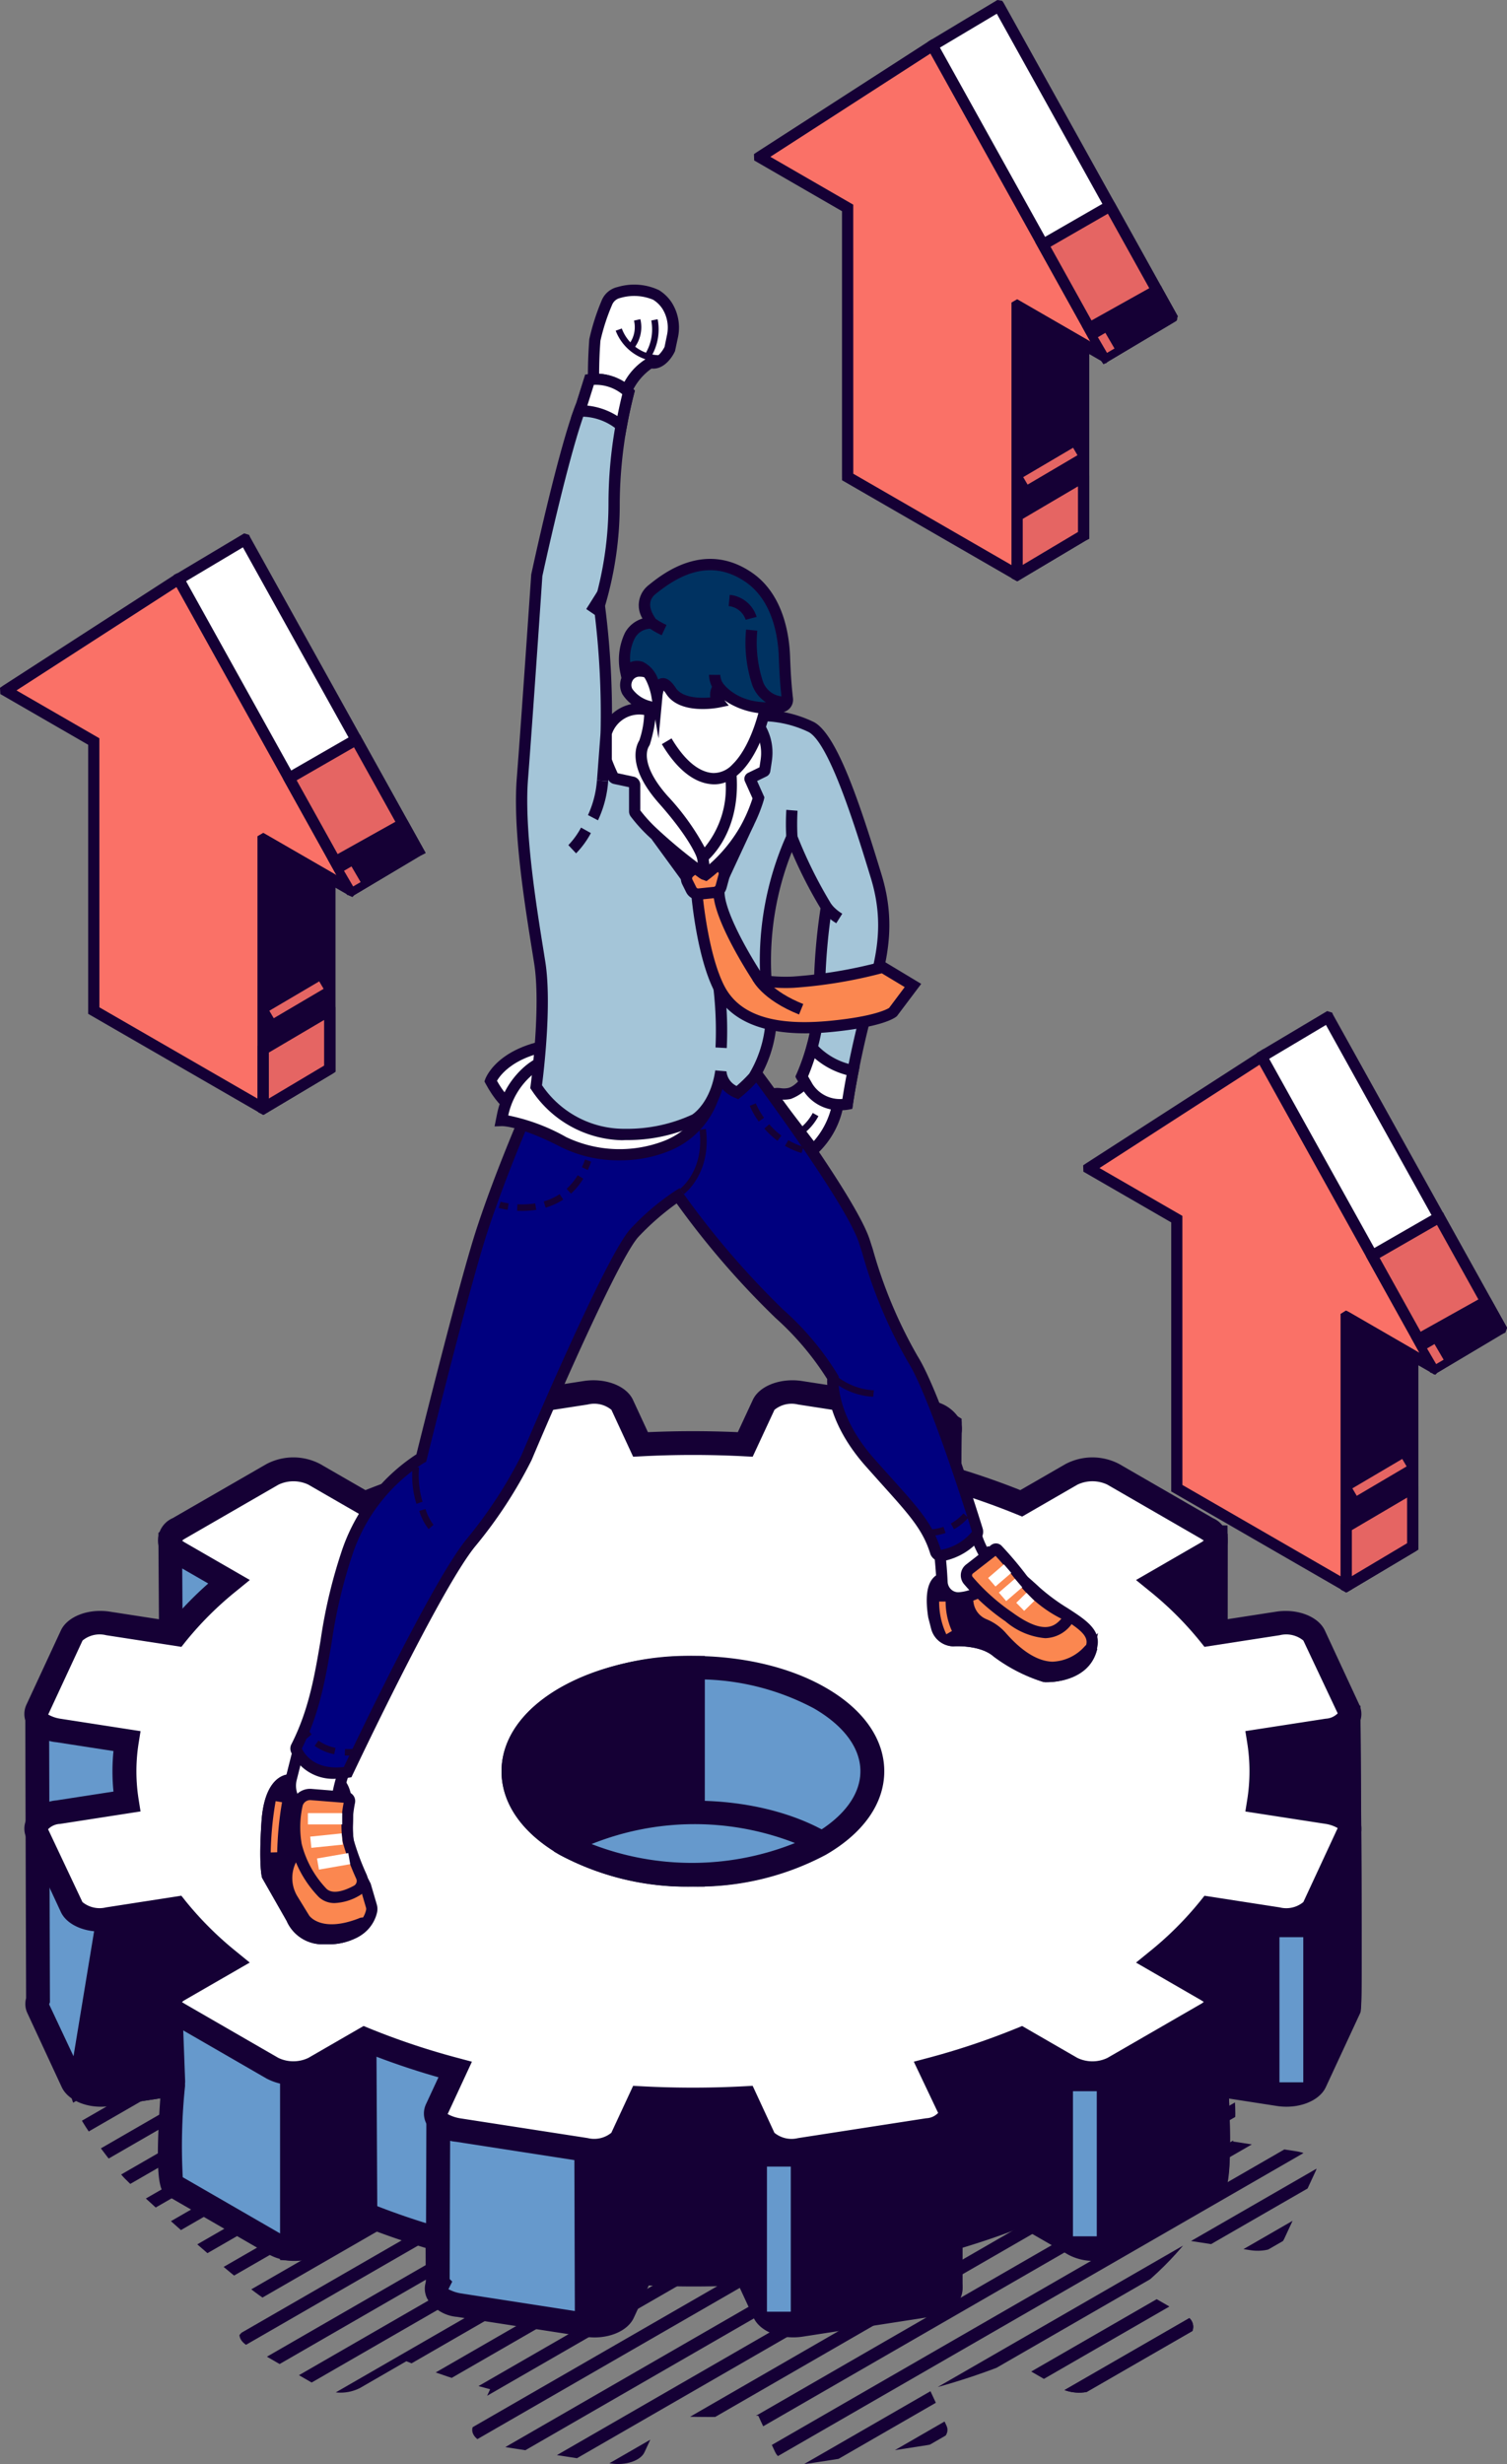 <svg id="レイヤー_1" data-name="レイヤー 1" xmlns="http://www.w3.org/2000/svg" xmlns:xlink="http://www.w3.org/1999/xlink" width="159.57" height="260.867" viewBox="0 0 159.57 260.867">
  <rect x="0" y="0" width="159.57" height="260.867" fill="#808080" stroke="none"/>
  <defs>
    <style>
      .cls-1 {
        fill: none;
      }

      .cls-2 {
        clip-path: url(#clip-path);
      }

      .cls-3 {
        fill: #150035;
      }

      .cls-4 {
        fill: #69c;
      }

      .cls-5 {
        fill: #fff;
      }

      .cls-6 {
        fill: #fa7167;
      }

      .cls-7 {
        fill: #e56563;
      }

      .cls-8 {
        fill: #fb8750;
      }

      .cls-9 {
        fill: #00007f;
      }

      .cls-10 {
        fill: #a4c5d8;
      }

      .cls-11 {
        fill: #ffb000;
      }

      .cls-12 {
        fill: #003261;
      }
    </style>
    <clipPath id="clip-path">
      <path class="cls-1" d="M25.353,247.212c.069.814.953,1.227,1.8,1.652l6.858,3.959a4.529,4.529,0,0,0,4.1,0l4.914-2.837a72.729,72.729,0,0,0,8.875,2.967l-1.8,3.868c-.414.892.5,1.809,2.049,2.048l12.541,1.941c1.545.239,3.134-.291,3.548-1.183l1.8-3.876a96.829,96.829,0,0,0,10.251,0l1.8,3.876c.414.892,2,1.422,3.548,1.183l12.541-1.941c1.546-.239,2.463-1.156,2.049-2.048l-1.8-3.868a72.46,72.46,0,0,0,8.872-2.969l4.916,2.839a4.531,4.531,0,0,0,4.1,0l9.18-5.3a1.248,1.248,0,0,0,0-2.365l-4.916-2.839a33.931,33.931,0,0,0,5.142-5.122l6.7,1.037c1.545.239,3.134-.291,3.548-1.183l3.361-7.241c.414-.892-.5-1.81-2.049-2.049l-6.713-1.038a18.714,18.714,0,0,0,0-5.919l6.713-1.038c1.546-.239,2.463-1.156,2.049-2.049l-3.361-7.24c-.414-.893-2-1.422-3.548-1.183l-6.7,1.036a33.931,33.931,0,0,0-5.142-5.122l4.916-2.839a1.248,1.248,0,0,0,0-2.365l-9.18-5.3a4.531,4.531,0,0,0-4.1,0l-4.916,2.839a72.631,72.631,0,0,0-8.872-2.969l1.8-3.867c.415-.893-.5-1.81-2.048-2.049l-12.542-1.94c-1.545-.239-3.134.29-3.548,1.183l-1.8,3.875a96.829,96.829,0,0,0-10.251,0l-1.8-3.875c-.415-.893-2-1.422-3.549-1.183l-12.541,1.94c-1.546.239-2.463,1.156-2.049,2.049l1.8,3.867a72.558,72.558,0,0,0-8.871,2.969L38.111,194.7a4.526,4.526,0,0,0-4.1,0L24.833,200a1.249,1.249,0,0,0,0,2.366l4.916,2.838a33.931,33.931,0,0,0-5.142,5.122l-6.7-1.036c-1.545-.239-3.134.29-3.548,1.183l-2.572,5.542-1.861,1.074c-5.152,2.975-1.661,7.351,2.967,13.2.972,1.228,14.062,12.914,15.653,13.375Z"/>
    </clipPath>
  </defs>
  <g>
    <g class="cls-2">
      <g>
        <g>
          <rect class="cls-3" x="-25.758" y="196.575" width="110.222" height="1.346" transform="translate(-94.603 41.033) rotate(-29.968)"/>
          <rect class="cls-3" x="-22.095" y="198.526" width="110.222" height="1.346" transform="translate(-95.061 43.101) rotate(-29.958)"/>
          <rect class="cls-3" x="-18.773" y="200.607" width="110.221" height="1.346" transform="translate(-95.684 45.061) rotate(-29.968)"/>
          <rect class="cls-3" x="-15.039" y="202.519" width="110.223" height="1.346" transform="translate(-96.156 47.196) rotate(-29.974)"/>
          <rect class="cls-3" x="-11.716" y="204.6" width="110.222" height="1.346" transform="translate(-96.751 49.134) rotate(-29.974)"/>
          <rect class="cls-3" x="-7.993" y="206.546" width="110.221" height="1.346" transform="matrix(0.866, -0.5, 0.5, 0.866, -97.225, 51.255)"/>
          <rect class="cls-3" x="-4.67" y="208.627" width="110.222" height="1.345" transform="translate(-97.82 53.193) rotate(-29.974)"/>
          <rect class="cls-3" x="-0.937" y="210.54" width="110.222" height="1.346" transform="translate(-98.233 55.271) rotate(-29.958)"/>
          <rect class="cls-3" x="2.143" y="212.684" width="110.222" height="1.346" transform="translate(-98.92 57.124) rotate(-29.968)"/>
          <rect class="cls-3" x="5.806" y="214.635" width="110.221" height="1.346" transform="translate(-99.405 59.214) rotate(-29.968)"/>
          <rect class="cls-3" x="9.128" y="216.716" width="110.222" height="1.346" transform="translate(-100 61.152) rotate(-29.968)"/>
          <rect class="cls-3" x="12.862" y="218.627" width="110.222" height="1.346" transform="translate(-100.456 63.272) rotate(-29.968)"/>
          <rect class="cls-3" x="16.184" y="220.708" width="110.221" height="1.346" transform="translate(-101.051 65.21) rotate(-29.968)"/>
        </g>
        <g>
          <rect class="cls-3" x="65.04" y="248.857" width="110.221" height="1.345" transform="translate(-108.552 93.337) rotate(-29.958)"/>
          <rect class="cls-3" x="19.824" y="222.691" width="110.222" height="1.345" transform="translate(-101.571 67.312) rotate(-29.974)"/>
          <rect class="cls-3" x="22.903" y="224.835" width="110.223" height="1.345" transform="translate(-102.214 69.119) rotate(-29.968)"/>
          <rect class="cls-3" x="26.566" y="226.787" width="110.222" height="1.345" transform="translate(-102.716 71.228) rotate(-29.974)"/>
          <rect class="cls-3" x="29.889" y="228.868" width="110.221" height="1.345" transform="translate(-103.295 73.146) rotate(-29.968)"/>
          <rect class="cls-3" x="33.623" y="230.779" width="110.222" height="1.345" transform="translate(-103.722 75.233) rotate(-29.958)"/>
          <rect class="cls-3" x="36.945" y="232.86" width="110.221" height="1.346" transform="translate(-104.318 77.17) rotate(-29.958)"/>
          <rect class="cls-3" x="40.668" y="234.806" width="110.221" height="1.346" transform="translate(-104.82 79.325) rotate(-29.968)"/>
          <rect class="cls-3" x="43.991" y="236.887" width="110.222" height="1.346" transform="translate(-105.415 81.263) rotate(-29.968)"/>
          <rect class="cls-3" x="47.724" y="238.799" width="110.223" height="1.346" transform="translate(-105.887 83.405) rotate(-29.974)"/>
          <rect class="cls-3" x="50.805" y="240.944" width="110.222" height="1.345" transform="translate(-106.547 85.231) rotate(-29.974)"/>
          <rect class="cls-3" x="54.467" y="242.896" width="110.221" height="1.345" transform="translate(-107.004 87.283) rotate(-29.964)"/>
          <rect class="cls-3" x="57.79" y="244.977" width="110.222" height="1.345" transform="translate(-107.583 89.198) rotate(-29.958)"/>
          <rect class="cls-3" x="61.523" y="246.888" width="110.222" height="1.346" transform="translate(-108.067 91.358) rotate(-29.968)"/>
          <rect class="cls-3" x="64.846" y="248.969" width="110.221" height="1.346" transform="translate(-108.662 93.295) rotate(-29.968)"/>
        </g>
      </g>
    </g>
    <g>
      <g>
        <path class="cls-4" d="M142.8,181.868a.011.011,0,0,0-.008-.011l-14.062-3.272-.008-.011.012-15.582-.01-.011-28.242-.847-.011-.011.1-10.953-.015-.011-20.672,6.235h0l-25.135-1.8h0l-8.357-4.944-.017.009,0,10.314-.008.01L32.6,164.936h0L23.974,163.5h0l-5.93-.61-.012.011.076,11.844-.007.01-7.174,2.87h0l-6.984,4.231-.005.009.088,29.882a1.059,1.059,0,0,0,.02.857l3.635,7.833c.448.965,2.167,1.538,3.839,1.279l6.659-1.03a.127.127,0,0,1,.158.128c-.1,1.283-.752,10.129.044,10.589l10.771,6.219a4.452,4.452,0,0,0,4.013,0l5.526-3.19a78.172,78.172,0,0,0,7.628,2.619l.037,4.761-.007.013c-.448.966.545,1.958,2.217,2.217l13.567,2.1c1.672.258,3.391-.315,3.839-1.28l1.946-4.193a104.655,104.655,0,0,0,11.09,0l1.946,4.193c.448.965,2.167,1.538,3.839,1.28l13.567-2.1c1.512-.234,2.457-1.069,2.294-1.94v-5.066a77.7,77.7,0,0,0,7.578-2.606l5.528,3.192a4.455,4.455,0,0,0,4.014,0l10.771-6.219c.759-.438.257-10.708.257-10.708l6.6,1.021c1.673.259,3.391-.314,3.839-1.28l3.636-7.833C143.019,212.3,142.8,181.868,142.8,181.868Z"/>
        <path class="cls-3" d="M62.948,247.465a6.761,6.761,0,0,1-1.008-.078l-13.568-2.1a4.1,4.1,0,0,1-3.1-1.863,2.315,2.315,0,0,1-.146-1.933c-.034-.648-.045-1.7-.061-3.5-2.329-.7-4.394-1.417-6.277-2.162L33.8,238.711a5.643,5.643,0,0,1-5.274,0L17.75,232.493c-.678-.392-1.443-.833-.777-10.345l-5.262.814c-2.255.354-4.483-.508-5.174-1.994L2.9,213.133a2.29,2.29,0,0,1-.136-1.579L2.676,181.57l.3-.595.317-.2,7.169-4.322,6.385-2.555-.075-11.608.388-.307.349-.419,6.6.68,8.417,1.4,12.58-3.611.006-10,1.163-.818.753.354,8.1,4.792,24.611,1.757,21.021-6.339,1.062.708.009.693-.09,9.728,27.67.83.263.392.318.267,0,.594-.013,14.591,12.953,3.013h1.117l.009,1.26c.224,30.719.12,30.941-.037,31.278l-3.634,7.831c-.689,1.488-2.912,2.346-5.175,2l-5.082-.788c.4,9.541-.322,9.954-.958,10.321L118.4,238.711a5.649,5.649,0,0,1-5.274,0l-5-2.881c-1.87.742-3.919,1.448-6.218,2.145v4.033a2.424,2.424,0,0,1-.448,1.7,4.273,4.273,0,0,1-2.916,1.575l-13.565,2.1c-2.257.341-4.485-.509-5.176-1.994l-1.587-3.423c-3.162.14-6.358.14-9.52,0l-1.587,3.422C66.528,246.654,64.832,247.465,62.948,247.465Zm-15.447-5.1a4.181,4.181,0,0,0,1.256.43l13.568,2.1a2.868,2.868,0,0,0,2.5-.566l2.3-4.962.85.043a103.8,103.8,0,0,0,10.96,0l.85-.043,2.3,4.964a2.862,2.862,0,0,0,2.5.564l13.564-2.1c.885-.137,1.22-.481,1.256-.561l-.028-6.142.906-.267a76.288,76.288,0,0,0,7.455-2.562l.572-.235,6.064,3.5a3.235,3.235,0,0,0,2.75,0l10.411-6.009a73.808,73.808,0,0,0-.009-9.767l-.076-1.543,8.133,1.259a2.86,2.86,0,0,0,2.5-.564l3.539-7.625c.07-2.018-.014-18.124-.095-29.418l-13.792-3.209-.131-.393-.164-.164.013-14.894-27.53-.825-.728-.728-.007-.539.085-9.255-19.269,5.813-25.666-1.833-6.731-3.98-.005,8.5-.459.812-.46.029-14.208,4-8.725-1.452-4.466-.461.07,10.876-.466.623-.337.142-7.077,2.833L5.2,182.567l.087,29.413L5.2,212.2l3.621,7.7a2.867,2.867,0,0,0,2.5.564l7.262-1.123.569.447a1.373,1.373,0,0,1,.436,1.115,61.371,61.371,0,0,0-.237,9.6l10.426,6.019a3.183,3.183,0,0,0,2.752,0l6.061-3.5.572.235a76.6,76.6,0,0,0,7.506,2.575l.9.263.008.937s.022,3.021.032,4.244l.278.278-.407.812A.022.022,0,0,1,47.5,242.366Z"/>
      </g>
      <g>
        <path class="cls-3" d="M37.461,208.949l-7.342,6.224.8,4.312v18.588a4.2,4.2,0,0,0,2.247-.451l5.526-3.19-.1-18.538Z"/>
        <path class="cls-3" d="M31.186,239.34c-.109,0-.22,0-.331-.007l-1.2-.059V219.6l-.91-4.915,9.6-8.14,1.511,9.342.1,19.269L33.8,238.711A5.249,5.249,0,0,1,31.186,239.34Zm.3-23.677.687,3.823v17.2a1.814,1.814,0,0,0,.355-.152l4.892-2.823L37.335,216l-.759-4.649Z"/>
      </g>
      <g>
        <path class="cls-3" d="M11.423,203.24,8.565,220.689l2.953.625a.345.345,0,0,0,.4.341l6.135-.949a.347.347,0,0,0,.293-.346l-.293-7.828a.347.347,0,0,1,.256-.338l12.177-3.288a.346.346,0,0,0,.21-.506l-6.868-12a.344.344,0,0,0-.275-.173l-9.131-.664a.346.346,0,0,0-.351.228l-2.625,7.333A.337.337,0,0,0,11.423,203.24Z"/>
        <path class="cls-3" d="M11.864,222.92a1.6,1.6,0,0,1-1.043-.386,1.315,1.315,0,0,1-.109-.1l-3.585-.758,3.127-18.968,2.63-7.341a1.64,1.64,0,0,1,1.628-1.062l9.131.664a1.6,1.6,0,0,1,1.274.8l6.871,12.006a1.606,1.606,0,0,1-.978,2.35l-11.472,3.1.265,7.093a1.617,1.617,0,0,1-1.372,1.64l-6.122.948A1.7,1.7,0,0,1,11.864,222.92ZM10,219.705l2.648.561,4.4-.682-.262-7a1.618,1.618,0,0,1,1.182-1.6L29.012,208l-6.038-10.552-7.952-.577-2.354,6.575Z"/>
      </g>
      <g>
        <path class="cls-3" d="M65.971,244.608l1.946-4.192a105.191,105.191,0,0,0,11.09,0l1.946,4.192c.448.966,2.167,1.538,3.839,1.28l13.567-2.1c1.512-.234,2.457-1.068,2.294-1.94v-5.065a78.242,78.242,0,0,0,7.578-2.607l5.528,3.192a4.455,4.455,0,0,0,4.014,0l10.771-6.219c.759-.438.257-10.709.257-10.709l6.6,1.022c1.673.259,3.391-.314,3.839-1.279l3.636-7.833c.139-.3-.083-30.736-.083-30.736a.014.014,0,0,0-.009-.011l-14.062-3.272a.011.011,0,0,1-.008-.011l.013-15.582a.011.011,0,0,0-.011-.011l-28.242-.847a.011.011,0,0,1-.011-.011l.1-10.953a.012.012,0,0,0-.015-.01L86.977,155l-24.94,60.4v11.952l.095,18.537C63.8,246.146,65.523,245.574,65.971,244.608Z"/>
        <path class="cls-3" d="M83.972,247.211c-1.882,0-3.575-.808-4.163-2.073l-1.587-3.422c-3.162.14-6.356.14-9.518,0l-1.589,3.422c-.691,1.488-2.91,2.344-5.177,2l-1.062-.164-.1-31.819.1-.231L86.04,153.967l14.044-4.235.531-.265,1.207.738,0,.712-.089,9.742,28.243.846.011,1.234-.013,14.591,14.07,3.272.009,1.013c.224,30.71.12,30.931-.037,31.268l-3.634,7.831c-.689,1.485-2.905,2.337-5.173,2l-5.084-.788c.4,9.539-.32,9.952-.956,10.319L118.4,238.46a5.679,5.679,0,0,1-5.273,0l-5-2.885c-1.867.74-3.913,1.448-6.218,2.147v4.031a2.426,2.426,0,0,1-.448,1.7,4.279,4.279,0,0,1-2.914,1.577l-13.567,2.1A6.588,6.588,0,0,1,83.972,247.211Zm-4.18-8.1,2.3,4.965a2.865,2.865,0,0,0,2.5.564l13.566-2.1c.885-.137,1.22-.483,1.256-.563l-.028-6.14.905-.267a76.941,76.941,0,0,0,7.456-2.564l.572-.235,6.064,3.5a3.254,3.254,0,0,0,2.755,0l10.406-6.007a73.808,73.808,0,0,0-.009-9.767l-.076-1.543,8.133,1.259a2.852,2.852,0,0,0,2.5-.564l3.539-7.625c.07-2.022-.014-18.131-.095-29.426l-13.383-3.144-.7-.349-.007-.789.013-14.37-27.651-.829-.75-1.032.14-.426.081-9.06-11.376,3.431L63.3,215.649l.087,29.019a2.107,2.107,0,0,0,1.443-.59l2.306-4.965.85.044a104.306,104.306,0,0,0,10.958,0Z"/>
      </g>
      <g>
        <path class="cls-5" d="M113.455,156.087l-5.319,3.071a78.559,78.559,0,0,0-9.6-3.212l1.941-4.184c.448-.965-.544-1.958-2.216-2.216l-13.567-2.1c-1.672-.259-3.391.314-3.839,1.279l-1.946,4.193a104.655,104.655,0,0,0-11.09,0l-1.946-4.192c-.448-.966-2.167-1.539-3.839-1.28l-13.567,2.1c-1.672.258-2.665,1.251-2.216,2.216l1.942,4.184a78.517,78.517,0,0,0-9.6,3.212l-5.319-3.071a4.9,4.9,0,0,0-4.433,0l-9.932,5.734a1.351,1.351,0,0,0,0,2.559l5.319,3.071a36.712,36.712,0,0,0-5.563,5.541l-7.246-1.121c-1.673-.258-3.391.315-3.839,1.28l-3.636,7.833c-.448.965.545,1.958,2.216,2.216l7.263,1.124a20.225,20.225,0,0,0,0,6.4L6.165,191.85c-1.672.259-2.664,1.251-2.216,2.217L7.584,201.9c.448.965,2.167,1.538,3.839,1.279l7.247-1.121a36.742,36.742,0,0,0,5.56,5.543l-5.316,3.069a1.351,1.351,0,0,0,0,2.559l9.932,5.734a4.9,4.9,0,0,0,4.433,0l5.315-3.069a78.616,78.616,0,0,0,9.6,3.21l-1.942,4.184c-.448.965.544,1.958,2.217,2.217l13.567,2.1c1.672.258,3.391-.315,3.839-1.28l1.946-4.193a104.655,104.655,0,0,0,11.09,0l1.945,4.193c.448.965,2.167,1.538,3.839,1.279l13.568-2.1c1.671-.259,2.664-1.252,2.216-2.217L98.538,219.1a78.575,78.575,0,0,0,9.6-3.212l5.319,3.071a4.9,4.9,0,0,0,4.432,0l9.932-5.734a1.351,1.351,0,0,0,0-2.559L122.5,207.6a36.666,36.666,0,0,0,5.563-5.541l7.247,1.121c1.672.258,3.391-.314,3.839-1.28l3.635-7.833c.448-.965-.544-1.957-2.216-2.216l-7.262-1.124a20.277,20.277,0,0,0,0-6.4l7.262-1.124c1.672-.259,2.664-1.251,2.216-2.216l-3.635-7.833c-.448-.966-2.167-1.539-3.839-1.28l-7.247,1.121a36.7,36.7,0,0,0-5.562-5.541l5.318-3.071a1.351,1.351,0,0,0,0-2.559l-9.931-5.734A4.9,4.9,0,0,0,113.455,156.087Z"/>
        <path class="cls-3" d="M83.874,228.926c-1.88,0-3.575-.808-4.16-2.071l-1.589-3.423c-3.164.143-6.358.143-9.518,0l-1.588,3.423c-.69,1.486-2.909,2.344-5.175,1.994l-13.569-2.1a4.106,4.106,0,0,1-3.1-1.867,2.338,2.338,0,0,1-.062-2.127l1.314-2.832a80.063,80.063,0,0,1-7.733-2.632l-4.781,2.761a6.115,6.115,0,0,1-5.694,0l-9.932-5.735a2.59,2.59,0,0,1,0-4.743L22.05,207.4a37.518,37.518,0,0,1-3.9-3.99l-6.535,1.011c-2.259.339-4.485-.511-5.174-2L2.807,194.6a2.329,2.329,0,0,1,.062-2.126,4.1,4.1,0,0,1,3.1-1.865l6.047-.935a21.569,21.569,0,0,1,0-4.289l-6.047-.935a4.1,4.1,0,0,1-3.1-1.865,2.331,2.331,0,0,1-.062-2.127l3.635-7.833c.688-1.488,2.915-2.348,5.175-2l6.533,1.011a37.244,37.244,0,0,1,3.9-3.99l-3.768-2.173a2.591,2.591,0,0,1,0-4.745L28.215,155a6.109,6.109,0,0,1,5.695,0l4.787,2.761a79.942,79.942,0,0,1,7.729-2.632l-1.316-2.834a2.327,2.327,0,0,1,.064-2.125,4.093,4.093,0,0,1,3.105-1.867l13.565-2.1c2.257-.337,4.485.51,5.177,2l1.586,3.422c3.16-.141,6.354-.141,9.518,0l1.589-3.422c.691-1.486,2.929-2.334,5.175-2l13.568,2.1a4.1,4.1,0,0,1,3.1,1.865,2.329,2.329,0,0,1,.065,2.127l-1.316,2.834a80.792,80.792,0,0,1,7.731,2.632L112.824,155a6.113,6.113,0,0,1,5.694,0l9.931,5.736a2.588,2.588,0,0,1,0,4.741l-3.77,2.175a37.069,37.069,0,0,1,3.9,3.99l6.535-1.011c2.264-.354,4.485.507,5.174,2l3.636,7.833a2.331,2.331,0,0,1-.063,2.125,4.1,4.1,0,0,1-3.105,1.867l-6.048.935a21.624,21.624,0,0,1,0,4.287l6.048.935a4.1,4.1,0,0,1,3.105,1.867,2.337,2.337,0,0,1,.063,2.128l-3.636,7.832c-.691,1.486-2.931,2.332-5.172,2l-6.537-1.011a37.241,37.241,0,0,1-3.9,3.988l3.77,2.177a2.588,2.588,0,0,1,0,4.741l-9.931,5.734a6.107,6.107,0,0,1-5.694,0l-4.784-2.763a80.067,80.067,0,0,1-7.731,2.632l1.314,2.834a2.335,2.335,0,0,1-.063,2.127,4.1,4.1,0,0,1-3.1,1.867l-13.568,2.1A6.6,6.6,0,0,1,83.874,228.926Zm-4.179-8.1L82,225.8a2.865,2.865,0,0,0,2.5.562l13.569-2.1a1.844,1.844,0,0,0,1.266-.566l-2.575-5.423,1.453-.384a77.488,77.488,0,0,0,9.444-3.161l.572-.234,5.855,3.381a3.683,3.683,0,0,0,3.173,0l9.929-5.732a1.013,1.013,0,0,0,.274-.214h0a1.694,1.694,0,0,1-.271-.163l-6.9-3.985,1.419-1.155a35.6,35.6,0,0,0,5.371-5.349l.456-.572,7.972,1.233a2.834,2.834,0,0,0,2.5-.567l3.635-7.831a3.717,3.717,0,0,0-1.266-.441l-8.511-1.316.2-1.252a19.144,19.144,0,0,0,0-6.006l-.2-1.251,8.513-1.316a1.908,1.908,0,0,0,1.266-.564l-3.637-7.708a2.856,2.856,0,0,0-2.5-.565l-7.972,1.233-.456-.572a35.426,35.426,0,0,0-5.371-5.35l-1.421-1.154,6.9-3.985a1,1,0,0,0,.274-.212h0a1.694,1.694,0,0,1-.271-.163l-9.933-5.737a3.685,3.685,0,0,0-3.171,0l-5.855,3.381-.572-.235a78.354,78.354,0,0,0-9.444-3.16l-1.453-.384,2.574-5.548a3.732,3.732,0,0,0-1.263-.439l-13.569-2.1a2.862,2.862,0,0,0-2.5.566l-2.306,4.963-.85-.044a103.748,103.748,0,0,0-10.957,0l-.85.044-2.3-4.965a2.862,2.862,0,0,0-2.505-.564l-13.564,2.1a1.908,1.908,0,0,0-1.269.566l2.577,5.421-1.452.384a78.08,78.08,0,0,0-9.445,3.16l-.572.235-5.854-3.379a3.682,3.682,0,0,0-3.171,0l-9.933,5.733a1.023,1.023,0,0,0-.275.214c.068,0,.122.076.276.164l6.9,3.982-1.419,1.156a35.573,35.573,0,0,0-5.372,5.35l-.455.572-7.969-1.233a2.837,2.837,0,0,0-2.5.565l-3.636,7.833a3.717,3.717,0,0,0,1.265.439l8.514,1.32-.2,1.25a19.006,19.006,0,0,0,0,6l.2,1.25L6.359,193.1a1.849,1.849,0,0,0-1.268.564l3.638,7.708a2.866,2.866,0,0,0,2.5.565L19.2,200.7l.456.572a35.745,35.745,0,0,0,5.37,5.35l1.418,1.156-6.9,3.982a1.026,1.026,0,0,0-.275.213,2.642,2.642,0,0,1,.274.163l9.933,5.735a3.685,3.685,0,0,0,3.174,0l5.849-3.378.572.235a77.446,77.446,0,0,0,9.446,3.159l1.452.387L47.4,223.818a4.15,4.15,0,0,0,1.265.441l13.568,2.1a2.865,2.865,0,0,0,2.5-.562l2.307-4.969.85.045a102.162,102.162,0,0,0,10.957,0Z"/>
      </g>
      <g>
        <g>
          <path class="cls-4" d="M86.8,179.768c7.419,4.284,7.419,11.23,0,15.514s-19.45,4.284-26.87,0-7.42-11.23,0-15.514S79.382,175.485,86.8,179.768Z"/>
          <path class="cls-3" d="M73.365,199.732a28.749,28.749,0,0,1-14.064-3.36c-4-2.306-6.195-5.449-6.195-8.848s2.2-6.541,6.2-8.845c7.756-4.48,20.375-4.48,28.131,0h0c4,2.3,6.195,5.447,6.195,8.845s-2.2,6.542-6.195,8.848A28.774,28.774,0,0,1,73.365,199.732Zm0-21.93a26.186,26.186,0,0,0-12.805,3.058c-3.183,1.838-4.936,4.2-4.936,6.664s1.753,4.829,4.936,6.667c7.062,4.077,18.554,4.073,25.609,0,3.182-1.838,4.936-4.205,4.936-6.667s-1.754-4.826-4.936-6.664h0A26.185,26.185,0,0,0,73.367,177.8Z"/>
        </g>
        <g>
          <path class="cls-3" d="M73.367,176.571a27.461,27.461,0,0,0-13.435,3.213c-7.42,4.284-7.42,11.23,0,15.513a26.873,26.873,0,0,0,12.3,3.182h1.139Z"/>
          <path class="cls-3" d="M74.628,199.741h-2.4A28.234,28.234,0,0,1,59.3,196.388c-4-2.305-6.195-5.448-6.195-8.846s2.2-6.542,6.2-8.848a28.587,28.587,0,0,1,14.066-3.384h1.261Zm-2.522-21.884a25.371,25.371,0,0,0-11.544,3.02c-3.183,1.836-4.936,4.2-4.936,6.665s1.753,4.826,4.936,6.664a25.579,25.579,0,0,0,11.544,3.009Z"/>
        </g>
        <g>
          <path class="cls-4" d="M59.91,195.211v.078c7.489,4.283,19.614,4.234,27-.148v-.078C79.417,190.78,67.292,190.829,59.91,195.211Z"/>
          <path class="cls-3" d="M73.276,199.711a28.793,28.793,0,0,1-13.99-3.327l-.636-.364v-1.448l.615-.443c7.721-4.588,20.4-4.658,28.267-.159l.634.363v1.449l-.617.443A28.59,28.59,0,0,1,73.276,199.711Zm-10.635-4.48a29.332,29.332,0,0,0,21.534-.108A29.277,29.277,0,0,0,62.641,195.231Z"/>
        </g>
      </g>
      <rect class="cls-3" x="37.704" y="231.873" width="17.353" height="2.522" transform="translate(-186.896 278.793) rotate(-89.823)"/>
      <rect class="cls-4" x="81.21" y="229.379" width="2.522" height="15.363"/>
      <rect class="cls-4" x="113.61" y="221.398" width="2.522" height="15.363"/>
      <rect class="cls-4" x="135.477" y="205.092" width="2.522" height="15.363"/>
    </g>
    <g>
      <g>
        <g>
          <g>
            <path class="cls-5" d="M140.611,107.691l-7.032,4.188,0,.006-1.927,12.992v0l10.9,43.024a.01.01,0,0,0,.013.006l7.029-4.187,0-.007v-20.2a.009.009,0,0,1,.013-.007l2.267,1.309h.009l7.032-4.188a.008.008,0,0,0,0-.011l-18.291-32.923A.008.008,0,0,0,140.611,107.691Z"/>
            <path class="cls-3" d="M142.616,168.569l-.542-.2-.1-.278L131.11,125.186l-.305-.305.282-.285,1.934-12.933.084-.21.207-.108,7.215-4.3.526.159.114.252,18.4,33.118-.191.511-.2.083-7.317,4.358-.321-.209-1.353-.78v19.5l-.27.184Zm-10.36-43.72L142.928,167l6.065-3.612V143.156l.636-.344.3.2,1.938,1.118,6.245-3.721L140.4,108.514l-6.272,3.735Z"/>
          </g>
          <g>
            <path class="cls-6" d="M133.568,111.886l-18.28,11.8a.008.008,0,0,0,0,.014l9.312,5.377,0,.007v28.473l0,.007,17.927,10.35a.008.008,0,0,0,.012-.007V139.448a.008.008,0,0,1,.012-.008l9.29,5.364a.008.008,0,0,0,.011-.012l-18.28-32.9A.008.008,0,0,0,133.568,111.886Z"/>
            <path class="cls-3" d="M142.509,168.6l-.3-.2-18.193-10.5,0-.352V129.417l-9.3-5.371-.025-.671.279-.19,18.786-12.112.334.485,18.517,33.328-.62.662-.415-.223-8.416-4.859v27.793ZM125.2,157.214l16.749,9.669V139.115l.57-.357.306.149,7.482,4.318-16.944-30.5L116.42,123.66l8.777,5.067,0,.352Z"/>
          </g>
          <g>
            <path class="cls-3" d="M142.547,139.448V167.9a.009.009,0,0,0,.013.007l7.026-4.185,0-.007V143.5l0-.007-7.027-4.057A.008.008,0,0,0,142.547,139.448Z"/>
            <path class="cls-3" d="M142.574,168.593l-.619-.327-.005-.364V139.115l.57-.357.306.149,7.183,4.168.174.175,0,.254v20.532l-.27.184Zm.569-28.127v26.4l5.85-3.485V143.844Z"/>
          </g>
          <g>
            <path class="cls-7" d="M145.29,132.949l7.088-4.08a.007.007,0,0,1,.011,0l6.525,11.745a.008.008,0,0,1,0,.011l-7.029,4.186a.009.009,0,0,1-.012,0l-6.583-11.851A.007.007,0,0,1,145.29,132.949Z"/>
            <path class="cls-3" d="M151.965,145.459l-.507-.144-.121-.236-6.684-12.031.117-.5.234-.121,7.3-4.2.515.154.114.253,6.637,11.939-.191.511-.2.083Zm-5.88-12.279,6.012,10.812,6.019-3.585-5.959-10.723Z"/>
          </g>
          <g>
            <path class="cls-7" d="M142.547,167.9v-6.243l0-.007,7.027-4.134a.008.008,0,0,1,.012.007v6.192l0,.007-7.026,4.185A.009.009,0,0,1,142.547,167.9Z"/>
            <path class="cls-3" d="M142.574,168.593l-.619-.327-.005-.364V161.34l.27-.184,7.365-4.335.6.364.005.34v6.511l-.27.184Zm.569-6.6v4.873l5.85-3.485v-4.831Z"/>
          </g>
          <rect class="cls-7" x="143.004" y="155.955" width="6.129" height="0.917" transform="translate(-59.196 95.852) rotate(-30.521)"/>
        </g>
        <g>
          <path class="cls-3" d="M150.2,141.795l7.138-3.99a.009.009,0,0,1,.012,0l1.56,2.809a.008.008,0,0,1,0,.011l-7.029,4.186a.009.009,0,0,1-.012,0l-1.669-3A.01.01,0,0,1,150.2,141.795Z"/>
          <path class="cls-3" d="M151.965,145.459l-.507-.144-.121-.236-1.938-3.487.515-.317,7.592-4.245.325.421,1.739,3.118-.191.511-.2.083ZM151,142.032l1.092,1.96,6.02-3.585-1-1.8Z"/>
        </g>
        <rect class="cls-7" x="151.522" y="142.397" width="0.917" height="1.918" transform="translate(-51.538 96.141) rotate(-30.266)"/>
      </g>
      <g>
        <g>
          <path class="cls-8" d="M99.949,167.137s-1.733-.181-1.082,3.962l.307,1.2a1.864,1.864,0,0,0,1.7,1.4h0s3.078-.237,4.735,1.242a17.088,17.088,0,0,0,4.991,2.545s4.536.242,5.031-3.432c.279-2.073-3.314-3.1-5.919-5.524a49.411,49.411,0,0,0-5.1-4.138Z"/>
          <path class="cls-3" d="M110.88,178.094c-.107,0-.209,0-.306-.008l-.15-.028a17.46,17.46,0,0,1-5.207-2.668c-1.451-1.294-4.262-1.1-4.292-1.093a2.462,2.462,0,0,1-2.328-1.848l-.308-1.2c-.331-2.09-.145-3.488.542-4.211a1.567,1.567,0,0,1,.945-.488l4.868-2.858.312.214a49.783,49.783,0,0,1,5.168,4.2,20.9,20.9,0,0,0,2.927,2.151c1.826,1.178,3.4,2.2,3.176,3.889C115.8,177.29,112.7,178.093,110.88,178.094Zm-.169-1.2c.573.016,3.945-.039,4.333-2.919.121-.9-.924-1.62-2.64-2.727a21.717,21.717,0,0,1-3.093-2.28,50.567,50.567,0,0,0-4.722-3.867l-4.507,2.647-.172-.018a.389.389,0,0,0-.242.155c-.178.213-.553.942-.211,3.118l.3,1.149a1.259,1.259,0,0,0,1.158.951c.06-.007,3.275-.236,5.1,1.4A16.207,16.207,0,0,0,110.711,176.9Z"/>
        </g>
        <g>
          <path class="cls-3" d="M110.649,177.491s3.909.2,4.858-2.724c.038-.118-.284.1-.256-.032-3.906,3.915-7.524.41-9.156-1.412a4.894,4.894,0,0,0-1.841-1.336,2.83,2.83,0,0,1-1.753-2.174l-.128-.768-1.325-1.8-.817-.246-.238.139s-1.733-.181-1.082,3.962l.307,1.2a1.865,1.865,0,0,0,1.706,1.4s3.077-.237,4.734,1.243A17.115,17.115,0,0,0,110.649,177.491Z"/>
          <path class="cls-3" d="M110.822,178.091c-.112,0-.182,0-.2,0l-.152-.028a17.471,17.471,0,0,1-5.206-2.668c-1.451-1.294-4.261-1.1-4.291-1.093a2.464,2.464,0,0,1-2.329-1.849l-.308-1.2c-.33-2.09-.144-3.488.542-4.211a1.572,1.572,0,0,1,.946-.489l.331-.195,1.258.378,1.527,2.076.153.909a2.244,2.244,0,0,0,1.383,1.717,5.488,5.488,0,0,1,2.066,1.493c.649.725,2.625,2.931,4.891,2.992a4.777,4.777,0,0,0,3.4-1.6l1.435-1.439-.316,1.461.238.24-.112.377C115.118,177.9,111.7,178.091,110.822,178.091Zm-9.382-5a7.309,7.309,0,0,1,4.615,1.41,8.024,8.024,0,0,0,1.4.96,14.583,14.583,0,0,1-1.8-1.741,4.318,4.318,0,0,0-1.615-1.179,3.446,3.446,0,0,1-2.123-2.631l-.1-.628-1.122-1.525-.378-.113-.182.106-.194-.02a.48.48,0,0,0-.22.158c-.177.213-.553.943-.211,3.118l.3,1.148a1.259,1.259,0,0,0,1.159.952C100.97,173.105,101.15,173.092,101.44,173.092Z"/>
        </g>
        <g>
          <g>
            <path class="cls-8" d="M30.647,188.447s-2.059-.136-2.365,4.452.039,5.735.039,5.735l2.576,4.491a3.515,3.515,0,0,0,.656,1h0a3.538,3.538,0,0,0,2.586,1.124h.691a5.9,5.9,0,0,0,2.533-.572h0a3.333,3.333,0,0,0,1.979-2.32h0a1.089,1.089,0,0,0-.014-.558l-.646-2.208-.843-1.645a9.393,9.393,0,0,1-1.056-4.682c.069-1.595-.015-3.6-.757-4.416C34.706,187.393,30.647,188.447,30.647,188.447Z"/>
            <path class="cls-3" d="M34.83,205.845h-.691a4.133,4.133,0,0,1-3.788-2.481l-2.6-4.559c-.038-.128-.366-1.382-.062-5.946.3-4.541,2.34-4.971,2.875-5.006.679-.17,4.443-1.019,5.9.594.71.781,1.017,2.41.912,4.843a8.806,8.806,0,0,0,.99,4.383l.885,1.749.646,2.209a1.7,1.7,0,0,1,.023.863,3.943,3.943,0,0,1-2.333,2.734A6.453,6.453,0,0,1,34.83,205.845Zm-5.947-7.431,2.531,4.415a3.152,3.152,0,0,0,.576.889,2.945,2.945,0,0,0,2.149.933h.691a5.3,5.3,0,0,0,2.307-.527,2.739,2.739,0,0,0,1.624-1.905.482.482,0,0,0-.006-.253l-.63-2.154-.817-1.594a9.995,9.995,0,0,1-1.121-4.98c.124-2.865-.38-3.744-.6-3.99-.88-.968-3.824-.474-4.787-.224l-.093.024-.079,0c-.091.006-1.5.166-1.748,3.895A24.746,24.746,0,0,0,28.883,198.414Z"/>
          </g>
          <g>
            <path class="cls-3" d="M38.535,203.662c0-.105-.172-.067-.337,0-4.52,1.75-5.968-.552-5.968-.552l-1.256-2.046a4.327,4.327,0,0,1-.218-4.054,12.836,12.836,0,0,0,.738-2.311c.631-2.7-.012-3.733-.012-3.733l-.14-2.665c-.423.079-.7.149-.7.149s-2.059-.136-2.365,4.452.039,5.735.039,5.735l2.576,4.491a3.537,3.537,0,0,0,3.242,2.123h.691a5.9,5.9,0,0,0,2.533-.572A2.787,2.787,0,0,0,38.535,203.662Z"/>
            <path class="cls-3" d="M34.83,205.845h-.691a4.133,4.133,0,0,1-3.788-2.481l-2.6-4.559c-.038-.128-.366-1.382-.062-5.946.3-4.548,2.346-4.973,2.878-5.006.108-.026.346-.082.667-.141l.67-.125.169,3.222a6.486,6.486,0,0,1,0,4.023,13.358,13.358,0,0,1-.776,2.419,3.749,3.749,0,0,0,.183,3.5l1.256,2.047c.044.062,1.3,1.835,5.246.307a.928.928,0,0,1,.865.017l.259.177.024.573-.129.163a3.362,3.362,0,0,1-1.414,1.2A6.46,6.46,0,0,1,34.83,205.845Zm-5.947-7.431L30,200.359a5,5,0,0,1,.214-3.6,12.325,12.325,0,0,0,.7-2.2c.55-2.349.059-3.288.054-3.3l-.065-.119L30.886,191l-.1-1.967-.079.02-.095-.006c.006,0-1.475.062-1.731,3.9A24.746,24.746,0,0,0,28.883,198.414Z"/>
          </g>
          <g>
            <path class="cls-5" d="M31.528,185.576l-.676,2.681a3.1,3.1,0,0,0,1.962,3.73,4.634,4.634,0,0,0,2.729-.037,15.49,15.49,0,0,1,.948-4.573C37.383,185.035,31.528,185.576,31.528,185.576Z"/>
            <path class="cls-3" d="M34.056,192.771a4.651,4.651,0,0,1-1.422-.216,3.677,3.677,0,0,1-2.361-4.444l.779-3.091.42-.038c.719-.067,4.363-.327,5.408,1.049a1.542,1.542,0,0,1,.168,1.559,14.969,14.969,0,0,0-.91,4.376l-.01.437-.421.121A5.963,5.963,0,0,1,34.056,192.771ZM32,186.139l-.571,2.264a2.516,2.516,0,0,0,1.565,3.015,3.889,3.889,0,0,0,1.98.06,16.237,16.237,0,0,1,.959-4.313c.1-.271.032-.367,0-.413C35.5,186.182,33.473,186.054,32,186.139Z"/>
          </g>
          <g>
            <path class="cls-8" d="M31.364,195.359a10.781,10.781,0,0,1,.118-4.4,1.428,1.428,0,0,1,1.464-.977l3.7.3a.4.4,0,0,1,.363.468,12.177,12.177,0,0,0-.153,4.108,26.443,26.443,0,0,0,1.407,3.81,1.172,1.172,0,0,1-.52,1.5c-1.008.543-2.6,1.145-3.576.24a11.183,11.183,0,0,1-2.8-5.042Z"/>
            <path class="cls-3" d="M35.454,201.478a2.4,2.4,0,0,1-1.688-.628,11.791,11.791,0,0,1-2.98-5.344l-.01-.044a11.3,11.3,0,0,1,.141-4.688,2.009,2.009,0,0,1,2.077-1.382l3.7.3a.995.995,0,0,1,.9,1.166,11.778,11.778,0,0,0-.159,3.869,26.452,26.452,0,0,0,1.373,3.706,1.759,1.759,0,0,1-.785,2.269A5.6,5.6,0,0,1,35.454,201.478Zm-3.5-6.226a10.642,10.642,0,0,0,2.625,4.722c.731.676,2.121.086,2.886-.327a.573.573,0,0,0,.258-.74,26.434,26.434,0,0,1-1.442-3.915,12.023,12.023,0,0,1,.11-4.133l-3.49-.279a.836.836,0,0,0-.85.572A10.253,10.253,0,0,0,31.951,195.252Z"/>
          </g>
          <rect class="cls-5" x="32.602" y="191.958" width="3.633" height="1.194"/>
          <rect class="cls-5" x="32.9" y="194.271" width="3.344" height="1.193" transform="translate(-19.742 4.556) rotate(-5.868)"/>
          <rect class="cls-5" x="33.644" y="196.464" width="3.361" height="1.193" transform="translate(-33.219 8.958) rotate(-9.859)"/>
          <path class="cls-8" d="M28.665,196.12a35.223,35.223,0,0,1,.521-5.43l.678.116a35.352,35.352,0,0,0-.511,5.295Z"/>
        </g>
        <g>
          <path class="cls-5" d="M99.513,164.567s.16,1.262.233,2.933a1.727,1.727,0,0,0,1.849,1.662,5.125,5.125,0,0,0,4.112-2.721,9.714,9.714,0,0,1-2.6-4.869Z"/>
          <path class="cls-3" d="M101.442,169.765a2.253,2.253,0,0,1-1.488-.565,2.365,2.365,0,0,1-.8-1.674c-.071-1.624-.228-2.871-.229-2.883l-.041-.325,4.6-3.833.21.96A9.149,9.149,0,0,0,106.1,166l.36.321-.24.42a5.712,5.712,0,0,1-4.574,3.018C101.58,169.762,101.511,169.765,101.442,169.765Zm-1.3-4.946c.051.485.146,1.463.2,2.655a1.17,1.17,0,0,0,.4.827,1.089,1.089,0,0,0,.8.267,4.445,4.445,0,0,0,3.414-2.045,10.509,10.509,0,0,1-2.182-3.894Z"/>
        </g>
        <g>
          <g>
            <path class="cls-5" d="M85.844,113.754s-1.032,1.721-2.237,2.007-1.663-.573-2.409.975,4.646,5.219,4.646,5.219a8.643,8.643,0,0,0,2.982-5.85C89.285,112.091,85.844,113.754,85.844,113.754Z"/>
            <path class="cls-3" d="M85.856,122.685l-.348-.237c-1.748-1.19-5.721-4.155-4.847-5.97.628-1.3,1.254-1.352,2.011-1.274a2.21,2.21,0,0,0,.8-.023c.785-.187,1.63-1.343,1.863-1.734l.092-.153.16-.077c.184-.088,1.822-.843,2.968-.029.741.526,1.033,1.53.867,2.985a9.19,9.19,0,0,1-3.225,6.265Zm-3.536-6.311c-.241,0-.335.105-.584.621s1.683,2.517,4.068,4.206a8.465,8.465,0,0,0,2.43-5.163c.109-.963-.022-1.629-.373-1.878-.428-.3-1.237-.075-1.612.069a4.969,4.969,0,0,1-2.5,2.113,3.4,3.4,0,0,1-1.193.049A2.258,2.258,0,0,0,82.32,116.374Z"/>
          </g>
          <path class="cls-3" d="M83.934,120.734l-.247-.643a5.265,5.265,0,0,0,2.373-2.262l.6.338A5.863,5.863,0,0,1,83.934,120.734Z"/>
        </g>
        <g>
          <path class="cls-9" d="M55.734,118s-2.752,6.309-4.7,12.273-6.424,24.088-6.424,24.088-5.276,2.753-7.914,10.208c-2.617,7.395-1.961,13.775-5.308,20.37a.391.391,0,0,0-.014.337c.294.66,1.6,2.939,5.437,2.348,0,0,9.29-19.728,13.076-24.316a48.166,48.166,0,0,0,5.849-8.947s8.947-21.22,11.471-23.858a25.631,25.631,0,0,1,4.588-3.9,90.473,90.473,0,0,0,10.731,12.5,29.886,29.886,0,0,1,5.671,6.768s-.459,4.014,3.9,8.947c4.13,4.673,6,6.36,6.96,9.452a.605.605,0,0,0,.707.424,6.316,6.316,0,0,0,3.634-2.172.605.605,0,0,0,.081-.535c-.633-2.04-4.512-14.387-6.81-18.066-2.507-4.015-3.769-8.259-5.145-12.5S80.4,113.983,78.79,111.919,55.734,118,55.734,118Z"/>
          <path class="cls-3" d="M35.586,188.317a4.9,4.9,0,0,1-4.759-2.8.991.991,0,0,1,.026-.849c1.839-3.623,2.444-7.182,3.085-10.951a54,54,0,0,1,2.194-9.349,19.669,19.669,0,0,1,7.96-10.4c.547-2.208,4.563-18.345,6.373-23.88,1.936-5.923,4.695-12.263,4.723-12.326l.1-.231.235-.089c6.572-2.5,22.045-8.067,23.737-5.887,1.45,1.863,11.386,15.233,12.829,19.681l.329,1.019A49.3,49.3,0,0,0,97.174,143.6c2.318,3.713,6.132,15.817,6.873,18.206a1.207,1.207,0,0,1-.169,1.063,6.876,6.876,0,0,1-3.983,2.4,1.191,1.191,0,0,1-1.409-.827c-.771-2.47-2.187-4.045-5.007-7.185-.555-.618-1.163-1.3-1.831-2.05-3.97-4.493-4.1-8.272-4.059-9.2a30.483,30.483,0,0,0-5.466-6.469,89.273,89.273,0,0,1-10.478-12.128,27.674,27.674,0,0,0-4.009,3.5c-1.936,2.024-8.272,16.373-11.352,23.678a48.232,48.232,0,0,1-5.939,9.094c-3.695,4.478-12.9,24-13,24.192l-.135.287-.314.048A8.546,8.546,0,0,1,35.586,188.317Zm-3.626-3.194c.323.659,1.431,2.3,4.448,1.952,1.215-2.567,9.436-19.809,13.017-24.149A48.034,48.034,0,0,0,55.2,154.1c.356-.846,9.008-21.328,11.578-24.015a26.1,26.1,0,0,1,4.708-4l.477-.292.322.457a90.386,90.386,0,0,0,10.644,12.405,30.177,30.177,0,0,1,5.791,6.918l.094.168-.022.191c0,.035-.35,3.84,3.755,8.483.664.753,1.27,1.428,1.824,2.044,2.936,3.269,4.409,4.909,5.257,7.626a5.54,5.54,0,0,0,3.291-1.924c-.457-1.454-4.465-14.268-6.754-17.931a50.277,50.277,0,0,1-4.878-11.618l-.328-1.017c-1.37-4.222-11.274-17.566-12.636-19.317-1.148-.927-12.335,2.474-22.137,6.181-.509,1.187-2.872,6.757-4.583,11.991-1.921,5.875-6.367,23.864-6.412,24.045l-.063.26-.239.125a18.439,18.439,0,0,0-7.629,9.879,53.279,53.279,0,0,0-2.143,9.15C34.462,177.748,33.847,181.369,31.96,185.123Z"/>
        </g>
        <rect class="cls-3" x="83.796" y="115.63" width="0.688" height="6.179" transform="translate(-54.803 75.491) rotate(-37.391)"/>
        <path class="cls-3" d="M72.419,126.418l-.412-.552c.107-.08,2.6-2.014,2.055-6.256l.683-.089C75.348,124.179,72.539,126.329,72.419,126.418Z"/>
        <path class="cls-3" d="M44.091,159.209a10.147,10.147,0,0,1-.4-3.934l.682.08a9.684,9.684,0,0,0,.367,3.637Z"/>
        <g>
          <path class="cls-3" d="M53.751,128.081a7.8,7.8,0,0,1-.943-.193l.194-.661a7.15,7.15,0,0,0,.851.174Z"/>
          <path class="cls-3" d="M55.3,128.2c-.19,0-.374-.005-.549-.015l.036-.687a9.244,9.244,0,0,0,1.883-.093l.109.679A9.278,9.278,0,0,1,55.3,128.2Zm2.476-.341-.2-.66a6.346,6.346,0,0,0,1.683-.772l.378.575A7.046,7.046,0,0,1,57.78,127.858Zm2.682-1.489-.463-.51a6.509,6.509,0,0,0,1.175-1.434l.588.359A7.207,7.207,0,0,1,60.462,126.369Z"/>
          <path class="cls-3" d="M62.245,123.869l-.626-.285c.118-.258.227-.532.328-.824l.651.226C62.49,123.3,62.371,123.593,62.245,123.869Z"/>
        </g>
        <path class="cls-3" d="M45.383,161.889a6.043,6.043,0,0,1-.99-1.926l.66-.2a5.413,5.413,0,0,0,.846,1.669Z"/>
        <g>
          <path class="cls-3" d="M32.473,184.066a3.635,3.635,0,0,1-.561-.852l.634-.268a3.043,3.043,0,0,0,.45.674Z"/>
          <path class="cls-3" d="M35.388,185.723a5.408,5.408,0,0,1-2.072-.887l.4-.559a4.732,4.732,0,0,0,1.81.772Z"/>
          <path class="cls-3" d="M36.85,185.866c-.117,0-.233,0-.346-.007l.031-.688a7.724,7.724,0,0,0,.88-.014l.049.687Q37.146,185.867,36.85,185.866Z"/>
        </g>
        <path class="cls-3" d="M98.33,162.613c-.1,0-.152,0-.152,0l.056-.686.1,0a4.933,4.933,0,0,0,1.566-.282l.226.651A5.68,5.68,0,0,1,98.33,162.613Zm2.684-.716-.333-.6a5.078,5.078,0,0,0,1.333-1.072l.514.457A5.7,5.7,0,0,1,101.014,161.9Z"/>
        <path class="cls-3" d="M92.461,147.876a7.4,7.4,0,0,1-4.216-1.584l.474-.5a6.893,6.893,0,0,0,3.814,1.4Z"/>
        <path class="cls-3" d="M84.874,122.074a8.139,8.139,0,0,1-1.752-.763l.347-.6a7.393,7.393,0,0,0,1.6.7Zm-2.549-1.293a9.138,9.138,0,0,1-1.393-1.3l.518-.453a8.539,8.539,0,0,0,1.287,1.2Zm-1.984-2.043a8.4,8.4,0,0,1-.953-1.667l.639-.253a8.058,8.058,0,0,0,.873,1.52Z"/>
        <g>
          <path class="cls-5" d="M55.23,117.684s-1.56-.03-3.281-3.242c0,0,1.415-3.968,9.368-4.049s1.978,4.049,1.978,4.049Z"/>
          <path class="cls-3" d="M55.339,118.283l-.121,0c-.2,0-1.962-.135-3.8-3.556l-.124-.233.089-.249c.063-.178,1.649-4.361,9.922-4.445,2.865-.026,4.324.462,4.668,1.542.489,1.541-1.866,3.264-2.344,3.594l-.117.063Zm-2.717-3.856c1.191,2.108,2.228,2.551,2.543,2.64l7.844-3.153c.991-.7,1.974-1.766,1.832-2.214-.025-.076-.364-.75-3.518-.71C55.035,111.054,53.071,113.644,52.622,114.427Z"/>
        </g>
        <g>
          <path class="cls-5" d="M57.048,112.6a6.785,6.785,0,0,0-1.3.945,8.37,8.37,0,0,0-2.541,4.559l-.109.53s1.95-.115,6.6,2.294,13.588,1.983,15.855-4.858-12.252-5.58-12.252-5.58Z"/>
          <path class="cls-3" d="M65.619,122.846a13.725,13.725,0,0,1-6.2-1.393c-4.384-2.273-6.275-2.233-6.294-2.228l-.758.027.256-1.274a9,9,0,0,1,2.726-4.882,7.319,7.319,0,0,1,1.43-1.033l.079-.033,6.386-2.139c.395-.035,9.685-.8,12.385,2.617a3.793,3.793,0,0,1,.485,3.744,9.107,9.107,0,0,1-5.42,5.667A13.648,13.648,0,0,1,65.619,122.846Zm-11.8-4.752a20.765,20.765,0,0,1,6.149,2.3,13.14,13.14,0,0,0,10.278.421,7.948,7.948,0,0,0,4.737-4.937,2.642,2.642,0,0,0-.289-2.629c-1.895-2.4-8.711-2.386-11.274-2.175l-6.132,2.071a6.589,6.589,0,0,0-1.141.84A7.776,7.776,0,0,0,53.817,118.094Z"/>
        </g>
        <g>
          <path class="cls-5" d="M62.885,41.807a53.272,53.272,0,0,1,.1-5.821,23.326,23.326,0,0,1,1.269-3.934,1.8,1.8,0,0,1,1.284-1.086,5.69,5.69,0,0,1,3.929.26,3.744,3.744,0,0,1,1.164,1.136,4.333,4.333,0,0,1,.566,3.267l-.267,1.3s-.8,1.778-2.036,1.462a6.012,6.012,0,0,0-2.554,2.946c-1.2,2.388-2,1.557-2.044,1.442A14.566,14.566,0,0,0,62.885,41.807Z"/>
          <path class="cls-3" d="M64.754,43.611h-.047a1.136,1.136,0,0,1-.88-.458c-.174-.139-.767-.53-1.26-.84l-.269-.169-.009-.318A52.5,52.5,0,0,1,62.4,35.9,23.927,23.927,0,0,1,63.7,31.832a2.39,2.39,0,0,1,1.707-1.448,6.155,6.155,0,0,1,4.371.333,4.352,4.352,0,0,1,1.349,1.314,4.952,4.952,0,0,1,.653,3.717l-.307,1.43c-.352.778-1.261,1.979-2.483,1.84a6.241,6.241,0,0,0-2.119,2.59C66.2,42.955,65.5,43.611,64.754,43.611Zm-1.281-2.138a6.173,6.173,0,0,1,1.3.94c.093-.03.471-.215,1.039-1.341a6.567,6.567,0,0,1,2.858-3.229l.184-.075.192.049c.624.164,1.194-.842,1.319-1.081l.252-1.227a3.758,3.758,0,0,0-.478-2.817,3.17,3.17,0,0,0-.98-.958,5.219,5.219,0,0,0-3.487-.186,1.2,1.2,0,0,0-.859.725,21.6,21.6,0,0,0-1.235,3.8A47.616,47.616,0,0,0,63.473,41.473Z"/>
        </g>
        <g>
          <path class="cls-3" d="M69.793,38.305a5.139,5.139,0,0,1-4.6-3.293l.648-.232a4.33,4.33,0,0,0,4.358,2.82l.058.685C70.1,38.3,69.942,38.305,69.793,38.305Z"/>
          <path class="cls-3" d="M68.854,37.909l-.541-.424a5,5,0,0,0,.647-3.554l.676-.134A5.63,5.63,0,0,1,68.854,37.909Z"/>
          <path class="cls-3" d="M67.164,36.831l-.486-.488a2.97,2.97,0,0,0,.454-2.4l.672-.151A3.619,3.619,0,0,1,67.164,36.831Z"/>
        </g>
        <g>
          <path class="cls-10" d="M92.783,92.8c-1.911-6.271-4.511-14.56-6.882-15.829a12.234,12.234,0,0,0-5.055-1.214,74.6,74.6,0,0,0-16.72,2.679L63.8,82.67l.382-5.046a88.689,88.689,0,0,0-.726-13.535,37.715,37.715,0,0,0,1.567-10.858,48.129,48.129,0,0,1,1.53-11.7,5.071,5.071,0,0,0-4.13-1.34l-.841,2.677c-1.835,4.512-4.741,18.009-4.741,18.009s-1.07,15.713-1.529,21.568,1.07,14.639,1.835,19.456-.382,13.153-.382,13.153a11.092,11.092,0,0,0,9.49,5.047,16.746,16.746,0,0,0,7.285-1.556c.35-.223,2.261-1.591,2.782-5.132a2.563,2.563,0,0,0,1.752,2.274,16.033,16.033,0,0,0,1.708-1.627,13.029,13.029,0,0,0,1.877-6.1,32.341,32.341,0,0,1,2.157-19.284.02.02,0,0,1,.038,0,47.648,47.648,0,0,0,3.651,7.35,63.5,63.5,0,0,0-.746,9.406,22.239,22.239,0,0,1-1.854,8.469l.612,1.071a4.185,4.185,0,0,0,4.206,1.835s.535-3.824,1.758-8.641S94.7,99.072,92.783,92.8Z"/>
          <path class="cls-3" d="M65.794,120.715a11.8,11.8,0,0,1-9.513-5.315l-.137-.193.033-.234c.01-.083,1.125-8.3.383-12.978l-.191-1.189c-.828-5.152-2.079-12.936-1.65-18.407.453-5.785,1.518-21.4,1.529-21.562.131-.638,2.95-13.686,4.784-18.194l.932-2.973.354-.065a5.655,5.655,0,0,1,4.649,1.5l.255.244-.091.341a47.854,47.854,0,0,0-1.509,11.528,37.864,37.864,0,0,1-1.556,10.926,90.123,90.123,0,0,1,.715,13.492A76.614,76.614,0,0,1,80.83,75.162a12.859,12.859,0,0,1,5.353,1.285c2.466,1.32,4.895,8.717,7.171,16.181h0c1.637,5.37.485,9.39-.628,13.278-.228.8-.458,1.6-.665,2.413-1.2,4.726-1.741,8.539-1.746,8.577l-.059.421-.418.082a4.75,4.75,0,0,1-4.828-2.109l-.774-1.354.129-.279a21.826,21.826,0,0,0,1.8-8.208,62.431,62.431,0,0,1,.718-9.289,48.081,48.081,0,0,1-3.043-5.954,31.236,31.236,0,0,0-1.6,17.634l.014.064v.066a13.534,13.534,0,0,1-1.97,6.409,15.032,15.032,0,0,1-1.829,1.765l-.279.234-.336-.142a3.718,3.718,0,0,1-1.351-.938,7.013,7.013,0,0,1-2.63,3.75,17.247,17.247,0,0,1-7.616,1.649C66.22,120.7,66.061,120.715,65.794,120.715Zm-8.4-5.818a10.5,10.5,0,0,0,8.81,4.61A16.424,16.424,0,0,0,73.3,118c.261-.174,1.957-1.407,2.437-4.676l1.187.1a1.908,1.908,0,0,0,1.067,1.549,14.893,14.893,0,0,0,1.345-1.308,12.4,12.4,0,0,0,1.73-5.657,32.635,32.635,0,0,1,2.19-19.528l.157-.371.439-.045.39.009.17.377a47.52,47.52,0,0,0,3.6,7.255l.122.192-.036.224a63.277,63.277,0,0,0-.738,9.3,22.433,22.433,0,0,1-1.785,8.444l.464.811a3.436,3.436,0,0,0,3.167,1.586c.182-1.166.728-4.411,1.7-8.243.21-.827.443-1.639.674-2.448,1.115-3.892,2.168-7.569.634-12.6h0C90.691,87.985,87.859,78.7,85.62,77.5a11.569,11.569,0,0,0-4.748-1.144A74.925,74.925,0,0,0,64.689,78.9L64.4,82.715l-1.19-.091v0l.382-5.042a88.619,88.619,0,0,0-.722-13.406l-.019-.134.04-.13A37.406,37.406,0,0,0,64.43,53.247a47.387,47.387,0,0,1,1.456-11.512,4.447,4.447,0,0,0-3.01-.989l-.722,2.3c-1.811,4.458-4.7,17.822-4.727,17.956,0,.072-1.065,15.7-1.518,21.489-.418,5.329.869,13.339,1.639,18.125l.19,1.191C58.445,106.256,57.574,113.469,57.39,114.9Z"/>
        </g>
        <path class="cls-3" d="M63.318,86.846l-1.058-.552a10.694,10.694,0,0,0,.947-3.673l1.189.1A11.663,11.663,0,0,1,63.318,86.846Z"/>
        <path class="cls-3" d="M83.261,88.72a24.425,24.425,0,0,1,0-2.981l1.188.095a24.007,24.007,0,0,0,0,2.811Z"/>
        <g>
          <path class="cls-11" d="M69.594,88.658l3.044,4.172a.191.191,0,0,0,.165.079l3.75-.187a.2.2,0,0,0,.165-.111l2.523-5.431a.192.192,0,0,0-.2-.271L69.72,88.355A.193.193,0,0,0,69.594,88.658Z"/>
          <path class="cls-3" d="M72.794,93.506a.785.785,0,0,1-.636-.323l-3.047-4.175a.789.789,0,0,1,.519-1.243l9.316-1.445a.788.788,0,0,1,.836,1.11l-2.523,5.432a.787.787,0,0,1-.675.455l-3.751.188Zm-2.327-4.664,2.524,3.46,3.289-.164,2.1-4.524Z"/>
        </g>
        <g>
          <g>
            <path class="cls-8" d="M73.79,94.646s.549,6.395,2.346,9.951,6.041,4.626,11.776,4.075c5.556-.533,6.653-1.529,6.653-1.529l2.1-2.806L93.456,102.4a49.657,49.657,0,0,1-9.444,1.583,16.836,16.836,0,0,1-3.285-.158.722.722,0,0,1-.508-.326c-.827-1.278-4.232-6.7-4.091-9.242C76.289,91.368,73.79,94.646,73.79,94.646Z"/>
            <path class="cls-3" d="M85.282,109.4c-4.905,0-8.155-1.521-9.679-4.537-1.828-3.617-2.384-9.9-2.407-10.169l-.019-.23.139-.183c.746-.978,1.815-2.077,2.695-1.754.794.293.732,1.4.712,1.763-.1,1.847,2.089,5.94,4,8.884a.123.123,0,0,0,.093.06,16.273,16.273,0,0,0,3.161.153,49.539,49.539,0,0,0,9.317-1.561l.25-.072,4,2.409-2.574,3.418c-.208.189-1.521,1.156-7,1.682Q86.552,109.4,85.282,109.4ZM74.407,94.827c.119,1.17.727,6.465,2.261,9.5,1.564,3.1,5.224,4.322,11.186,3.751,4.624-.444,6.045-1.214,6.287-1.366l1.654-2.206-2.427-1.462a50.234,50.234,0,0,1-9.32,1.536,17.6,17.6,0,0,1-3.406-.164,1.312,1.312,0,0,1-.923-.591c-1.02-1.574-4.335-6.917-4.187-9.6a2.727,2.727,0,0,0-.008-.488A5.782,5.782,0,0,0,74.407,94.827Z"/>
          </g>
          <g>
            <path class="cls-8" d="M72.775,93.366l.421.842a.816.816,0,0,0,.814.447l1.636-.171a.815.815,0,0,0,.7-.6l.32-1.172a.818.818,0,0,0-.559-1,3.105,3.105,0,0,0-3.168.687A.832.832,0,0,0,72.775,93.366Z"/>
            <path class="cls-3" d="M73.927,95.256a1.422,1.422,0,0,1-1.265-.781l-.42-.842a1.421,1.421,0,0,1,.283-1.658,3.675,3.675,0,0,1,3.753-.832,1.407,1.407,0,0,1,.966,1.731l-.32,1.171a1.421,1.421,0,0,1-1.216,1.033l-1.636.17A1.409,1.409,0,0,1,73.927,95.256ZM73.308,93.1l.422.842a.212.212,0,0,0,.218.119l1.637-.17a.222.222,0,0,0,.189-.16l.319-1.172a.219.219,0,0,0-.152-.271,2.515,2.515,0,0,0-2.582.54.237.237,0,0,0-.051.272Z"/>
          </g>
          <path class="cls-3" d="M84.607,107.406c-3.894-1.56-4.886-3.563-4.926-3.648l1.074-.519c.008.017.885,1.694,4.3,3.06Z"/>
        </g>
        <g>
          <g>
            <path class="cls-5" d="M79.48,82.356l1.431-.7a.107.107,0,0,0,.059-.079c.059-.357.116-.726.171-1.116.453-3.2-2.036-5.334-3.412-6.08s-3.77,5.248-3.77,5.248l-.675,4.237-.746,2.989,2.1,5.728.074.027a16.028,16.028,0,0,0,5.595-8.088.108.108,0,0,0,0-.077L79.429,82.5A.108.108,0,0,1,79.48,82.356Z"/>
            <path class="cls-3" d="M74.809,93.285l-.564-.211-.169-.285-2.16-5.9.789-3.167.7-4.313c.334-.838,2.082-5.044,3.643-5.609a1.153,1.153,0,0,1,.965.058c.444.24,4.315,2.469,3.719,6.687-.057.4-.114.769-.173,1.13a.716.716,0,0,1-.381.516l-1.012.494.774,1.726-.066.294a16.609,16.609,0,0,1-5.8,8.381Zm-1.648-6.462,1.773,4.838a15.851,15.851,0,0,0,3.476-4.2,16.3,16.3,0,0,0,1.272-2.938l-.8-1.781a.7.7,0,0,1,.335-.921l1.2-.587c.044-.273.087-.557.129-.855.392-2.777-1.768-4.745-3.106-5.47-.5.059-1.9,2.375-2.907,4.883l-.665,4.17Z"/>
          </g>
          <g>
            <path class="cls-5" d="M74.4,90.756l-1.979-7.513-3.611-8.029a3.778,3.778,0,0,0-4.629,2.41V80.49a18.068,18.068,0,0,0,.743,1.761.3.3,0,0,0,.2.163l1.841.4a.292.292,0,0,1,.23.285v2.8a.3.3,0,0,0,.061.182,16.468,16.468,0,0,0,1.776,1.979A54.485,54.485,0,0,0,74.4,92.468c.166.118.229-.018.229-.018Z"/>
            <path class="cls-3" d="M74.527,93.113a.8.8,0,0,1-.471-.16A54.932,54.932,0,0,1,68.632,88.5a16.944,16.944,0,0,1-1.841-2.049.908.908,0,0,1-.185-.546V83.342L65.007,83a.9.9,0,0,1-.619-.491,17.843,17.843,0,0,1-.768-1.824l-.033-.192.036-3.069a4.311,4.311,0,0,1,5.354-2.781l.266.077L73,83.091,75,90.676l.254,1.869-.076.159a.719.719,0,0,1-.466.386A.7.7,0,0,1,74.527,93.113ZM67.8,85.8a15.656,15.656,0,0,0,1.649,1.826,53.637,53.637,0,0,0,4.433,3.719l-.065-.472-1.958-7.43L68.391,75.73a3.062,3.062,0,0,0-3.61,2v2.655c.074.2.28.749.623,1.475l1.694.366a.893.893,0,0,1,.7.868Z"/>
          </g>
          <g>
            <path class="cls-5" d="M70.591,78.483c1.04,1.756,2.714,3.826,4.872,3.957,3.786.23,6.309-7.455,6.194-12.732s-3.9-9.291-8.717-7.8-4.932,5.965-4.7,7.8l.172,1.434s-1.606-.5-2.065.878.975,2.334,2.409,2.793c0,0,.344.975-.516,3.842,0,0-1.606,1.95,2.007,6.022S74.4,90.756,74.4,90.756s3.494-2.712,2.978-8.906S69.808,77.161,70.591,78.483Z"/>
            <path class="cls-3" d="M74.063,91.776l-.235-.863c0-.015-.6-1.971-4.03-5.84-3.454-3.894-2.442-6.141-2.107-6.676a9.643,9.643,0,0,0,.527-3.14,4.248,4.248,0,0,1-2.327-1.777,2.1,2.1,0,0,1-.112-1.649,1.95,1.95,0,0,1,1.947-1.378l-.081-.673c-.4-3.19.737-7.085,5.119-8.441a6.64,6.64,0,0,1,5.978.894,9.354,9.354,0,0,1,3.511,7.462c.088,4.033-1.34,9.665-3.882,12.111-.123.117-.246.226-.371.327.388,6.208-3.08,8.978-3.231,9.095Zm-6.3-20.134a.82.82,0,0,0-.851.566.9.9,0,0,0,.045.732,3.387,3.387,0,0,0,1.98,1.3l.283.091.1.279c.068.194.365,1.306-.507,4.213l-.111.207s-1.174,1.679,1.993,5.247a25.983,25.983,0,0,1,3.92,5.437,9.934,9.934,0,0,0,2.224-6.9,3.377,3.377,0,0,1-1.407.218c-2.43-.148-4.251-2.392-5.35-4.249l1.027-.608c.952,1.609,2.487,3.55,4.394,3.666a2.715,2.715,0,0,0,2.044-.9c2.277-2.19,3.6-7.531,3.519-11.225a8.166,8.166,0,0,0-3.018-6.52,5.4,5.4,0,0,0-4.927-.723c-4.63,1.433-4.452,5.84-4.288,7.156l.282,2.35-.878-.272A1.726,1.726,0,0,0,67.761,71.642Z"/>
          </g>
        </g>
        <path class="cls-3" d="M61,90.344l-.817-.87a8.44,8.44,0,0,0,1.342-1.856l1.041.58A9.371,9.371,0,0,1,61,90.344Z"/>
        <g>
          <path class="cls-12" d="M66.257,71.085a6.054,6.054,0,0,1,.432-3.786,2.494,2.494,0,0,1,2.043-1.328.156.156,0,0,0,.123-.244c-.4-.605-1.221-2.169.185-3.3,1.778-1.434,5.757-4.359,10.219-1.319,3.124,2.127,3.724,6.194,3.8,8.443.052,1.484.135,2.966.311,4.441h0a.751.751,0,0,1-.615.833c-1.389.233-4.556.421-6.682-2.1a1.278,1.278,0,0,0,0,1.591s-3.767.781-5.029-1.169-1.49.478-1.49.478S68.786,69.056,66.257,71.085Z"/>
          <path class="cls-3" d="M69.728,78.17l-.759-4.443c-.121-.71-.6-2.262-1.3-2.527-.27-.1-.623.014-1.042.35l-.751.6-.2-.942a6.608,6.608,0,0,1,.5-4.216,3.168,3.168,0,0,1,1.854-1.506,2.7,2.7,0,0,1,.637-3.528c1.462-1.179,5.908-4.769,10.93-1.348,3.342,2.276,3.979,6.562,4.062,8.915.062,1.776.156,3.13.307,4.392a1.344,1.344,0,0,1-1.109,1.491A8.171,8.171,0,0,1,76.7,74.137l.468.563-.972.2c-.17.036-4.182.839-5.65-1.429a3,3,0,0,0-.271-.364,2.611,2.611,0,0,0-.125.574Zm6.336-6.381.468.553c1.949,2.31,4.936,2.091,6.127,1.893a.154.154,0,0,0,.121-.174c-.154-1.3-.251-2.681-.314-4.491-.075-2.127-.635-5.991-3.543-7.972-3.844-2.618-7.267-.517-9.508,1.291-.934.752-.55,1.779-.063,2.507a.752.752,0,0,1-.59,1.171A1.911,1.911,0,0,0,67.2,67.6a4.652,4.652,0,0,0-.466,2.51,1.862,1.862,0,0,1,1.362-.028,3.184,3.184,0,0,1,1.59,1.863.948.948,0,0,1,.292-.127c.79-.195,1.377.709,1.568,1,.681,1.054,2.487,1.126,3.666,1.017a1.979,1.979,0,0,1,.4-1.488Z"/>
        </g>
        <g>
          <path class="cls-5" d="M65.783,45.07h0c.385-2.095.771-3.54.771-3.54a5.071,5.071,0,0,0-4.13-1.34l-.841,2.677c-.081.2-.164.421-.249.653A6.459,6.459,0,0,1,65.783,45.07Z"/>
          <path class="cls-3" d="M66.19,46.16l-.78-.624a5.969,5.969,0,0,0-4-1.423l-.953.105.322-.9c.087-.239.174-.468.258-.673l.932-2.974.354-.065a5.647,5.647,0,0,1,4.649,1.5l.254.244-.09.341c0,.014-.385,1.45-.76,3.494Zm-4-3.218a7.369,7.369,0,0,1,3.185,1.106c.213-1.061.406-1.875.515-2.313a4.456,4.456,0,0,0-3.011-.989Z"/>
        </g>
        <g>
          <path class="cls-5" d="M90.334,113.353a7.828,7.828,0,0,1-4.352-2.426h0a22.87,22.87,0,0,1-1.079,3.06l.612,1.071a4.184,4.184,0,0,0,4.2,1.835s.2-1.389.616-3.54Z"/>
          <path class="cls-3" d="M89.028,117.543A4.557,4.557,0,0,1,85,115.37l-.774-1.353.128-.279a22.185,22.185,0,0,0,1.047-2.972l.122-.436h.727l.182.212a7.222,7.222,0,0,0,4,2.224l.6.1-.116.6c-.412,2.108-.609,3.5-.61,3.509l-.06.422-.417.081A4.628,4.628,0,0,1,89.028,117.543Zm-3.462-3.592.464.811a3.439,3.439,0,0,0,3.167,1.585c.078-.5.223-1.38.441-2.534a8.506,8.506,0,0,1-3.37-1.772C85.984,112.924,85.717,113.594,85.566,113.951Z"/>
        </g>
        <path class="cls-3" d="M70.067,67.25a8.371,8.371,0,0,1-1.389-.8l.722-.95a7.453,7.453,0,0,0,1.174.665Z"/>
        <path class="cls-3" d="M76.025,73.548a2.93,2.93,0,0,1-.948-2.106l1.194.011-.6-.005h.6a1.725,1.725,0,0,0,.523,1.186Z"/>
        <path class="cls-3" d="M63.061,65.151l-.986-.672c.013-.019.2-.3,1.22-1.935l1.013.631C63.226,64.909,63.061,65.151,63.061,65.151Z"/>
        <path class="cls-3" d="M88.551,97.742a5.245,5.245,0,0,1-1.54-1.379L88,95.7l-.5.33L88,95.7a4.315,4.315,0,0,0,1.185,1.033Z"/>
        <path class="cls-3" d="M76.954,110.96l-1.192-.066a38.722,38.722,0,0,0-.218-6.22l1.183-.154A39.14,39.14,0,0,1,76.954,110.96Z"/>
        <path class="cls-3" d="M83.02,74.939A3.655,3.655,0,0,1,79.644,72.5,14.272,14.272,0,0,1,79,66.65l1.186.119a13.3,13.3,0,0,0,.56,5.272A2.37,2.37,0,0,0,83.24,73.73l.2,1.177A2.565,2.565,0,0,1,83.02,74.939Z"/>
        <path class="cls-3" d="M78.958,65.618a2.14,2.14,0,0,0-1.8-1.452l.109-1.188a3.325,3.325,0,0,1,2.849,2.333Z"/>
        <g>
          <path class="cls-8" d="M102.657,166.11a.85.85,0,0,0-.145,1.2,21.84,21.84,0,0,0,4.3,3.865c3.7,2.7,5.181,1.6,6.193.385a.39.39,0,0,0-.121-.6,13.131,13.131,0,0,1-4.313-3.337,37.107,37.107,0,0,0-2.948-3.553.238.238,0,0,0-.324-.019Z"/>
          <path class="cls-3" d="M110.666,173.436a7.461,7.461,0,0,1-4.2-1.781,22.333,22.333,0,0,1-4.421-3.979,1.446,1.446,0,0,1,.248-2.036l2.645-2.057a.834.834,0,0,1,1.126.082,37.982,37.982,0,0,1,3,3.611,12.6,12.6,0,0,0,4.1,3.157.986.986,0,0,1,.308,1.508A3.557,3.557,0,0,1,110.666,173.436Zm-7.643-6.855a.253.253,0,0,0-.042.359,21.272,21.272,0,0,0,4.186,3.753c3.332,2.436,4.5,1.509,5.217.681a13.411,13.411,0,0,1-4.294-3.4,36.411,36.411,0,0,0-2.675-3.254Z"/>
        </g>
        <path class="cls-8" d="M100.2,173.023a8.123,8.123,0,0,1-.76-3.467l.689,0a7.571,7.571,0,0,0,.666,3.119Z"/>
        <rect class="cls-5" x="104.749" y="166.196" width="2.211" height="1.192" transform="translate(-83.191 109.462) rotate(-40.728)"/>
        <rect class="cls-5" x="105.882" y="167.73" width="2.241" height="1.192" transform="translate(-83.916 110.592) rotate(-40.731)"/>
        <rect class="cls-5" x="107.811" y="168.99" width="1.513" height="1.194" transform="translate(-87.648 124.35) rotate(-44.391)"/>
      </g>
      <g>
        <g>
          <g>
            <path class="cls-5" d="M25.937,57.124,18.9,61.313l0,.006L16.973,74.311v0l10.9,43.024a.008.008,0,0,0,.012,0l7.029-4.186,0-.008v-20.2a.007.007,0,0,1,.012-.007L37.2,94.25H37.2l7.032-4.188a.01.01,0,0,0,0-.012L25.948,57.127A.008.008,0,0,0,25.937,57.124Z"/>
            <path class="cls-3" d="M27.942,118l-.542-.2-.1-.277L16.42,74.56l-.164-.245.146-.222L18.334,61.13l.095-.283.222-.077,7.2-4.3.526.159.115.252,18.57,33.42-.56.29-7.274,4.334-.3-.145-1.417-.818v19.5l-.27.184ZM17.581,74.283l10.673,42.146,6.065-3.612V92.6l.6-.351L37.2,93.562l6.246-3.722L25.721,57.947l-6.272,3.736Z"/>
          </g>
          <g>
            <path class="cls-6" d="M18.893,61.32.613,73.115a.008.008,0,0,0,0,.014l9.311,5.376,0,.008v28.473l0,.007,17.926,10.35a.008.008,0,0,0,.012-.007V88.881a.009.009,0,0,1,.013-.007l9.289,5.363c.007.005.015,0,.011-.011l-18.28-32.9A.008.008,0,0,0,18.893,61.32Z"/>
            <path class="cls-3" d="M27.866,118.032l-.306-.174L9.337,107.337l0-.351V78.851l-9.3-5.369L0,72.821l.271-.195,18.47-11.938.512.086.149.218L37.915,94.311l-.594.66-.415-.2L28.469,89.9v27.781Zm-17.34-11.385,16.749,9.669V88.536l.6-.351.307.174,7.448,4.3-16.944-30.5L1.746,73.094l8.776,5.067,0,.352Z"/>
          </g>
          <g>
            <path class="cls-3" d="M27.872,88.881v28.454a.009.009,0,0,0,.013.008l7.026-4.185,0-.008V92.938l0-.007-7.026-4.057A.009.009,0,0,0,27.872,88.881Z"/>
            <path class="cls-3" d="M27.89,118.033l-.611-.345,0-.353v-28.8l.6-.351.307.174,7.324,4.227,0,.352V113.47l-.27.184ZM28.469,89.9v26.4l5.85-3.484V93.276Z"/>
          </g>
          <g>
            <path class="cls-7" d="M30.615,82.383,37.7,78.3a.008.008,0,0,1,.011,0L44.239,90.05a.01.01,0,0,1,0,.012l-7.029,4.186a.008.008,0,0,1-.011,0L30.612,82.394A.008.008,0,0,1,30.615,82.383Z"/>
            <path class="cls-3" d="M37.277,94.9l-.528-.175-.107-.26L29.987,82.5l.086-.474.244-.156,7.313-4.21.514.155.115.252,6.8,12.242-.56.29ZM31.411,82.613l6.012,10.812,6.02-3.585-5.96-10.723Z"/>
          </g>
          <g>
            <path class="cls-7" d="M27.872,117.335v-6.242l0-.007,7.027-4.134a.008.008,0,0,1,.013.007v6.191l0,.008-7.026,4.185A.009.009,0,0,1,27.872,117.335Z"/>
            <path class="cls-3" d="M27.89,118.033l-.611-.345,0-.353v-6.61l.334-.172,7.3-4.3.6.364,0,.34v6.511l-.27.184Zm.579-6.6V116.3l5.85-3.484v-4.831Z"/>
          </g>
          <rect class="cls-7" x="28.329" y="105.389" width="6.129" height="0.918" transform="translate(-49.376 30.578) rotate(-30.498)"/>
        </g>
        <g>
          <path class="cls-3" d="M35.53,91.229l7.138-3.99a.008.008,0,0,1,.011,0l1.56,2.808a.01.01,0,0,1,0,.012l-7.029,4.186a.008.008,0,0,1-.011,0l-1.67-3A.009.009,0,0,1,35.53,91.229Z"/>
          <path class="cls-3" d="M37.277,94.9l-.528-.175-.107-.26-1.94-3.48.544-.281,7.612-4.256.318.462,1.887,3.394-.56.29Zm-.946-3.436,1.092,1.961,6.02-3.586-1-1.794Z"/>
        </g>
        <rect class="cls-7" x="36.847" y="91.83" width="0.917" height="1.919" transform="translate(-41.675 31.44) rotate(-30.259)"/>
      </g>
      <g>
        <g>
          <g>
            <path class="cls-5" d="M105.761.631,98.729,4.82l0,.006L96.8,17.818v0l10.9,43.025a.008.008,0,0,0,.012.005l7.03-4.187,0-.007v-20.2a.008.008,0,0,1,.012-.007l2.268,1.309h.008l7.033-4.188a.011.011,0,0,0,0-.012L105.773.634A.01.01,0,0,0,105.761.631Z"/>
            <path class="cls-3" d="M107.74,61.525l-.578-.267-.057-.314L96.2,17.821,98.171,4.5l.2-.152L105.609,0l.511.086.149.218,18.424,33.16-.1.471-.218.139-7.324,4.362-.3-.145-1.416-.818V57.026L115,57.2ZM97.405,17.79l10.673,42.145,6.065-3.612v-20.2l.57-.357.307.149,2,1.156,6.244-3.722L105.546,1.454,99.267,5.193Z"/>
          </g>
          <g>
            <path class="cls-6" d="M98.718,4.827l-18.28,11.8a.008.008,0,0,0,0,.014l9.312,5.376,0,.008V50.493l0,.007,17.926,10.35a.009.009,0,0,0,.013-.007V32.388a.008.008,0,0,1,.012-.007L117,37.744a.008.008,0,0,0,.012-.011L98.729,4.83A.007.007,0,0,0,98.718,4.827Z"/>
            <path class="cls-3" d="M107.69,61.539l-.306-.174L89.162,50.845l-.005-.352V22.358l-9.3-5.371-.024-.67.279-.191L98.647,4.173l.529.175.107.26,18.473,33.239-.655.632-.395-.215-8.412-4.857V61.188ZM90.351,50.154l16.749,9.67V32.043l.6-.351.306.174,7.449,4.3L98.513,5.668,81.57,16.6l8.776,5.067,0,.351Z"/>
          </g>
          <g>
            <path class="cls-3" d="M107.7,32.388V60.842a.008.008,0,0,0,.012.007l7.027-4.185,0-.007V36.445l0-.007-7.027-4.057A.008.008,0,0,0,107.7,32.388Z"/>
            <path class="cls-3" d="M107.724,61.534l-.62-.327,0-.364v-28.8l.6-.351.306.174,7.323,4.227.005.352V57.026L115,57.2Zm.57-28.127v26.4l5.849-3.485V36.783Z"/>
          </g>
          <g>
            <path class="cls-7" d="M110.439,25.89l7.088-4.081a.008.008,0,0,1,.011,0l6.526,11.744a.011.011,0,0,1,0,.012l-7.029,4.186a.009.009,0,0,1-.012,0L110.436,25.9A.008.008,0,0,1,110.439,25.89Z"/>
            <path class="cls-3" d="M116.85,38.558l-.327-.475-6.91-12.437.54-.279,7.561-4.353.321.468,6.658,11.982-.1.471-.218.139Zm-5.613-12.439,6.01,10.815,6.02-3.586-5.959-10.724Z"/>
          </g>
          <g>
            <path class="cls-7" d="M107.7,60.842V54.6l0-.007,7.026-4.134a.008.008,0,0,1,.013.007v6.191l0,.007-7.027,4.185A.008.008,0,0,1,107.7,60.842Z"/>
            <path class="cls-3" d="M107.724,61.534l-.62-.327,0-.364V54.3l.243-.186,7.371-4.341.618.326.005.365v6.56L115,57.2Zm.57-6.6v4.872l5.849-3.485v-4.83Z"/>
          </g>
          <rect class="cls-7" x="108.153" y="48.895" width="6.129" height="0.918" transform="translate(-9.662 63.262) rotate(-30.493)"/>
        </g>
        <g>
          <path class="cls-3" d="M115.354,34.736l7.138-3.99a.008.008,0,0,1,.011,0l1.561,2.808a.011.011,0,0,1,0,.012l-7.029,4.186a.009.009,0,0,1-.012,0l-1.669-3.005A.008.008,0,0,1,115.354,34.736Z"/>
          <path class="cls-3" d="M116.85,38.558l-.327-.475-1.969-3.541.509-.327,7.36-4.114.51.154.115.252,1.645,2.957-.1.471-.218.139Zm-.695-3.586,1.092,1.962,6.02-3.586-1-1.794Z"/>
        </g>
        <rect class="cls-7" x="116.671" y="35.338" width="0.917" height="1.918" transform="translate(-2.343 63.921) rotate(-30.236)"/>
      </g>
    </g>
  </g>
</svg>
